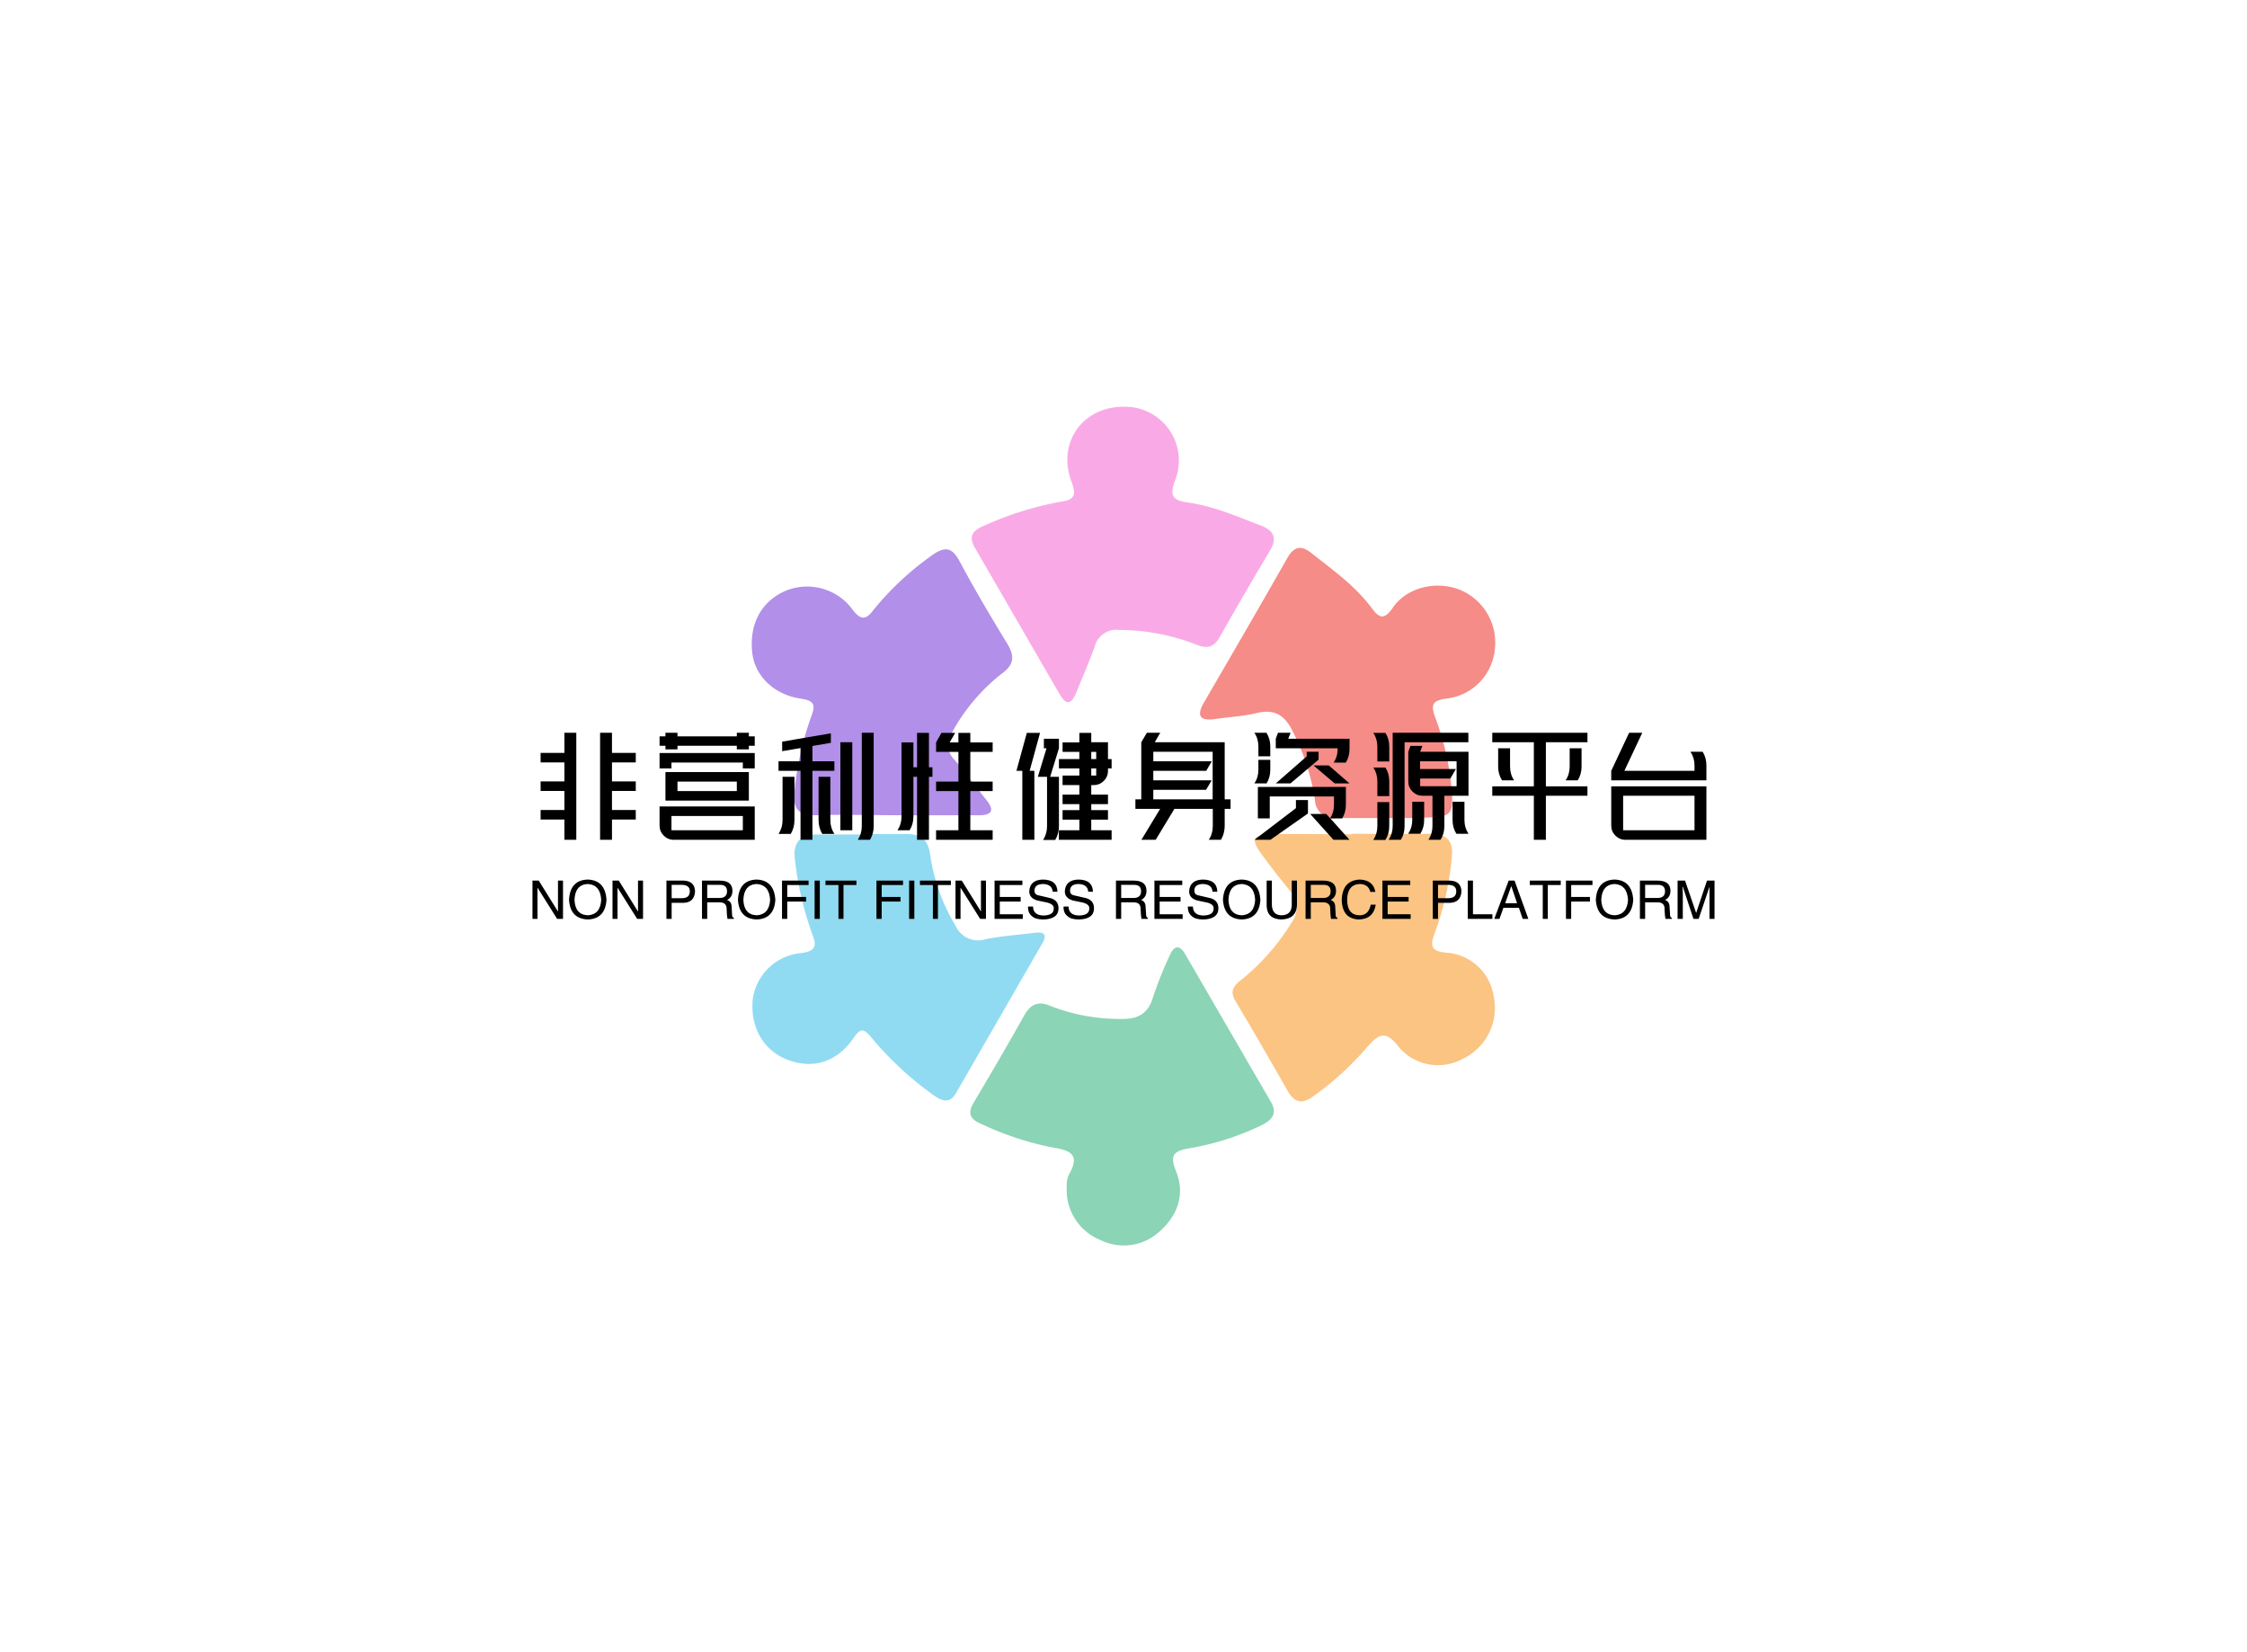 <svg data-v-0dd9719b="" version="1.0" xmlns="http://www.w3.org/2000/svg" xmlns:xlink="http://www.w3.org/1999/xlink" width="680" height="500" viewBox="0 0 340 250" preserveAspectRatio="xMidYMid meet" color-interpolation-filters="sRGB" style=""> <rect data-v-0dd9719b="" x="0" y="0" width="100%" height="100%" fill="#ffffff" fill-opacity="1" class="background"></rect>  <g data-v-0dd9719b="" class="iconmbgsvg" transform="translate(81.801,61.544)"><g fill="#000000" hollow-target="textNormalTran"><g opacity="0.55" transform="translate(31.95,0)"><g><rect fill="#000000" fill-opacity="0" stroke-width="2" x="0" y="0" width="112.5" height="126.912" class="image-rect"></rect> <svg x="0" y="0" width="112.5" height="126.912" filtersec="colorsb2734540633" class="image-svg-svg primary" style="overflow: visible;"><svg xmlns="http://www.w3.org/2000/svg" viewBox="-0.002 -0.001 96.782 109.18"><title>资源 152</title><path d="M82.17 53.54h-6a2.45 2.45 0 0 1-2.86-2.39 29.47 29.47 0 0 0-2.95-9c-1-2-2.33-2.84-4.62-2.28-1.76.43-3.62.51-5.42.78s-2.54-.29-1.48-2.11c3.63-6.26 7.28-12.51 10.85-18.81.88-1.55 1.8-1.76 3.16-.68 2.74 2.17 5.6 4.19 7.73 7 .92 1.23 1.59 2 2.88.09 1.86-2.7 5.74-3.53 8.77-2.29a7.44 7.44 0 0 1 4.48 7.87 7.14 7.14 0 0 1-6.2 6.26c-1.85.24-2.19.71-1.54 2.48a35 35 0 0 1 2.16 9.71c.2 2.82-.22 3.24-3 3.29-1.97.11-3.96.08-5.96.08z" fill="#ed2d24"></path><path d="M78.09 55.59c3.42 0 6.84.06 10.25 0 2.22 0 3 1 2.79 3a38.1 38.1 0 0 1-2.26 10c-.66 1.71-.3 2.32 1.61 2.48a6.68 6.68 0 0 1 6.1 5.69 7.33 7.33 0 0 1-4 8.11 6.68 6.68 0 0 1-8.41-1.59c-1.74-2.26-2.66-1.51-4.1.12a39.72 39.72 0 0 1-7 6.38c-1.36 1-2.4.86-3.28-.67-2.23-3.9-4.47-7.8-6.78-11.66-.71-1.17-.51-1.87.54-2.72a28.86 28.86 0 0 0 6.75-7.64 3.2 3.2 0 0 0-.25-4.09c-1.32-1.61-2.6-3.25-3.82-4.94s-1-2.35 1.12-2.4c3.58-.09 7.16 0 10.74 0z" fill="#f7941d"></path><path d="M41 101.61a3.73 3.73 0 0 1 .25-1.6c1.7-2.87-.07-3.26-2.33-3.63a40.32 40.32 0 0 1-9-3c-1.47-.6-1.91-1.39-1-2.86 2.22-3.72 4.4-7.46 6.51-11.23.84-1.5 1.84-2 3.47-1.28a24.77 24.77 0 0 0 9 1.68c2.15.07 3.65-.51 4.32-2.8a50 50 0 0 1 2.23-5.56c.51-1.16 1.23-1.33 1.94-.12l11.18 19.27c.85 1.46.24 2.3-1.12 3A34.63 34.63 0 0 1 57 96.52c-2.05.34-2.65.87-1.77 3 1.16 2.88.3 5.6-2 7.7a6.88 6.88 0 0 1-7.91 1.22 7 7 0 0 1-4.32-6.83z" fill="#2bb17a"></path><path d="M18.63 53.17c-3.41 0-6.83-.11-10.24 0-2.42.1-3.09-1-2.83-3.16a40.8 40.8 0 0 1 2.19-9.71c.51-1.36.51-2-1.28-2.29-3.61-.5-6.08-3-6.41-6-.4-3.7 1.15-6.62 4.23-8a7.33 7.33 0 0 1 8.89 2.48c1.1 1.41 1.76 1.14 2.63 0a38.14 38.14 0 0 1 7.44-7c1.75-1.29 2.75-1.39 3.84.7 1.92 3.59 4 7.1 6.13 10.59 1 1.63 1 2.77-.73 4a24.79 24.79 0 0 0-6.4 7.58 2.73 2.73 0 0 0 .31 3.6c1.44 1.72 2.79 3.52 4.18 5.28 1.07 1.34.62 1.93-1 1.94h-11z" fill="#7233d6"></path><path d="M48.51 0a7 7 0 0 1 6.59 9.59c-.82 2.14-.14 2.62 1.7 2.88 3.33.47 6.39 1.82 9.49 3 1.72.68 2.12 1.65 1.16 3.26-2.21 3.73-4.4 7.46-6.52 11.23-.78 1.39-1.67 1.57-3.08 1a27.54 27.54 0 0 0-10-1.9 2.91 2.91 0 0 0-3.21 2.15c-.71 2-1.59 4-2.4 6-.56 1.37-1.23 1.82-2.14.25-3.68-6.33-7.33-12.68-11-19-1-1.63-.31-2.39 1.19-3a42.73 42.73 0 0 1 10-3.11c1.59-.24 2-.74 1.37-2.47C39.65 4.71 43.07-.07 48.51 0z" fill="#f465d2"></path><path d="M14.47 55.63h5.74c1.91 0 2.71.75 3 2.61a24.82 24.82 0 0 0 3.33 9.34 3.2 3.2 0 0 0 3.9 1.73c2.12-.42 4.28-.57 6.43-.84 1.18-.14 1.61.22.95 1.38L26.6 89.32c-.82 1.44-1.8 1.08-2.9.32A42.74 42.74 0 0 1 15.48 82c-.91-1.06-1.33-1.13-2.17.09C11.1 85.33 8 86.28 4.63 85 1.51 83.78-.2 80.8.12 77.17a7 7 0 0 1 6.35-6.06c1.89-.24 2-1 1.41-2.44A42.48 42.48 0 0 1 5.62 59c-.3-2.24.63-3.32 2.86-3.32h6z" fill="#35bee8"></path></svg></svg> <!----></g></g> <g transform="translate(0,49.328)"><g data-gra="path-name" fill-rule="" class="tp-name" transform="translate(0,0)"><g transform="scale(1)"><g><path d="M5.4-16.2L7.2-16.2 7.2 0 5.4 0 5.4-3.07 1.8-3.07 1.8-4.51 5.4-4.51 5.4-7.39 1.8-7.39 1.8-8.83 5.4-8.83 5.4-11.71 1.8-11.71 1.8-13.15 5.4-13.15 5.4-16.2ZM12.6-16.2L12.6-13.15 16.2-13.15 16.2-11.71 12.6-11.71 12.6-8.83 16.2-8.83 16.2-7.39 12.6-7.39 12.6-4.51 16.2-4.51 16.2-3.07 12.6-3.07 12.6 0 10.8 0 10.8-16.2 12.6-16.2ZM32.4 0L21.96 0Q21.07 0 20.43-0.63 19.8-1.27 19.8-2.16L19.8-2.16 19.8-3.6 19.8-5.04 21.6-5.04 32.4-5.04 34.2-5.04 34.2-3.6 34.2 0 32.4 0ZM31.49-15.65L31.49-16.2 33.31-16.2 33.31-15.65 34.2-15.65 34.2-14.23 33.31-14.23 33.31-13.68 31.49-13.68 31.49-14.23 22.51-14.23 22.51-13.68 20.69-13.68 20.69-14.23 19.8-14.23 19.8-15.65 20.69-15.65 20.69-16.2 22.51-16.2 22.51-15.65 31.49-15.65ZM34.2-13.13L34.2-11.69 34.2-10.8 32.4-10.8 32.4-11.69 21.6-11.69 21.6-10.8 19.8-10.8 19.8-11.69 19.8-13.13 21.6-13.13 32.4-13.13 34.2-13.13ZM33.31-10.25L33.31-8.81 33.31-5.93 31.49-5.93 22.51-5.93 20.69-5.93 20.69-7.37 20.69-8.81 20.69-10.25 22.51-10.25 31.49-10.25 33.31-10.25ZM22.51-7.37L31.49-7.37 31.49-8.81 22.51-8.81 22.51-7.37ZM32.4-1.44L32.4-3.6 21.6-3.6 21.6-1.44 32.4-1.44ZM37.8-10.44L37.8-11.88 41.13-11.88 41.13-13.88 38.35-13.41 38.35-14.85 45.72-16.11 45.72-14.67 42.93-14.2 42.93-11.88 46.25-11.88 46.25-10.44 42.93-10.44 42.93 0 41.13 0 41.13-10.44 37.8-10.44ZM47.16-14.76L48.96-14.76 48.96-1.44 47.16-1.44 47.16-14.76ZM38.41-9.53L40.21-9.53 40.21-2.97Q40.21-1.83 39.65-0.89L39.65-0.89 37.8-0.89Q38.41-1.82 38.41-2.97L38.41-2.97 38.41-9.53ZM43.86-2.97L43.86-9.53 43.84-9.53 45.64-9.53 45.64-2.97Q45.64-1.82 46.25-0.89L46.25-0.89 44.42-0.89Q43.86-1.83 43.86-2.97L43.86-2.97ZM50.4-16.2L52.2-16.2 52.2-2.07Q52.2-0.92 51.64 0L51.64 0 49.79 0Q50.4-0.91 50.4-2.07L50.4-2.07 50.4-16.2ZM56.41-14.74L58.21-14.74 58.21-10.97 58.76-10.97 58.76-16.18 60.56-16.18 60.56-10.97 61.09-10.97 61.09-9.53 60.56-9.53 60.56 0 58.76 0 58.76-9.53 58.21-9.53 58.21-3.51Q58.21-2.35 57.63-1.44L57.63-1.44 55.8-1.44Q56.41-2.36 56.41-3.51L56.41-3.51 56.41-9.53 56.41-10.97 56.41-14.74ZM65.02-16.18L66.82-16.18 66.82-14.74 70.2-14.74 70.2-13.3 66.82-13.3 66.82-8.81 70.2-8.81 70.2-7.37 66.82-7.37 66.82-1.44 70.2-1.44 70.2 0 66.82 0 65.02 0 61.64 0 61.64-1.44 65.02-1.44 65.02-7.37 61.64-7.37 61.64-8.81 65.02-8.81 65.02-13.3 61.64-13.3 61.64-14.74 62.45-16.18 64.53-16.18 63.7-14.74 65.02-14.74 65.02-16.18ZM80.23-15.29L80.23-13.85 78.9-9.53 80.23-9.53 80.23-2.07Q80.23-0.92 79.67 0.02L79.67 0.02 77.84 0.02Q78.43-0.91 78.43-2.07L78.43-2.07 78.43-9.53 77.04-9.53 78.35-13.85 77.95-13.85 77.95-15.29 80.23-15.29ZM83.32-14.74L83.32-16.18 85.12-16.18 85.12-14.76 87.65-14.76 87.65-14.04 87.65-13.3 87.65-12.22 88.2-12.22 88.2-10.8 87.65-10.8 87.65-10.44Q87.65-9.55 87.02-8.91 86.38-8.28 85.49-8.28L85.49-8.28 85.12-8.28 85.12-6.84 87.65-6.84 87.65-5.4 85.12-5.4 85.12-4.49 87.65-4.49 87.65-3.05 85.12-3.05 85.12-1.44 88.2-1.44 88.2 0 85.12 0 83.32 0 80.22 0 80.22-1.44 83.32-1.44 83.32-3.05 80.78-3.05 80.78-4.49 83.32-4.49 83.32-5.4 80.78-5.4 80.78-6.84 83.32-6.84 83.32-8.28 80.78-8.28 80.78-9.72 83.32-9.72 83.32-10.8 80.23-10.8 80.23-12.22 83.32-12.22 83.32-13.3 80.78-13.3 80.78-14.74 83.32-14.74ZM85.87-13.3L85.12-13.3 85.12-12.22 85.87-12.22 85.87-13.3ZM85.87-10.8L85.12-10.8 85.12-9.72 85.87-9.72 85.87-10.8ZM77.37-16.18L75.8-10.44 76.51-10.44 76.51 0 74.69 0 74.69-10.44 73.8-10.44 75.37-16.18 77.37-16.18ZM104.96-14.76L105.31-14.76 105.31-6.12 106.2-6.12 106.2-4.68 105.31-4.68 105.31-2.07Q105.31-1.58 105.17-1.03 105.03-0.47 104.73 0L104.73 0 102.9 0Q103.51-0.91 103.51-2.07L103.51-2.07 103.51-4.68 97.7-4.68 94.87 0 92.71 0 95.54-4.68 91.8-4.68 91.8-6.12 92.69-6.12 92.69-14.76 93.54-16.2 95.56-16.2 94.73-14.76 103.49-14.76 104.96-14.76ZM94.51-7.56L94.51-6.12 103.49-6.12 103.49-13.32 94.51-13.32 94.51-11.88 103.35-11.88 102.52-10.44 94.51-10.44 94.51-9 103.34-9 102.49-7.56 94.51-7.56ZM118.25-3.91L120.68-3.91 121.27-3.26Q121.85-4.16 121.85-5.31L121.85-5.31 121.85-6.56 112.13-6.56 112.13-3.24 110.33-3.24 110.33-8 110.69-8 112.13-8 121.85-8 123.29-8 123.65-8 123.65-5.31Q123.65-4.16 123.09-3.24L123.09-3.24 121.29-3.24 124.2 0 121.77 0 118.25-3.91ZM124.2-8.53L121.96-8.53 118.75-11.25 121.07-11.25 124.2-8.53ZM119.52-12.13L115.26-8.53 113.04-8.53 117.72-12.62 117.72-13.32 119.52-13.32 119.52-12.13ZM113.04-15.29L113.38-16.2 115.28-16.2 114.93-15.29 124.2-15.29 124.2-14.04 124.2-13.85 124.2-13.74Q124.2-12.6 123.64-11.68L123.64-11.68 121.79-11.68Q122.4-12.58 122.4-13.74L122.4-13.74 122.4-13.85 113.04-13.85 113.04-15.29ZM109.82 0L116.09-4.79 116.09-6.01 117.91-6.01 117.91-5.7 117.91-4.6 117.91-3.98 112.23 0 109.82 0ZM110.41-12.1L112.21-12.1 112.21-10.6Q112.21-9.45 111.65-8.53L111.65-8.53 109.8-8.53Q110.41-9.44 110.41-10.6L110.41-10.6 110.41-12.1ZM112.21-12.63L110.41-12.63 110.41-14.13Q110.41-15.29 109.8-16.2L109.8-16.2 111.63-16.2Q112.21-15.28 112.21-14.13L112.21-14.13 112.21-12.63ZM136.75-6.67L135.25-6.67Q134.36-6.67 133.72-7.3 133.09-7.94 133.09-8.83L133.09-8.83 133.09-9.27 133.09-10.71 133.09-11.88 133.09-12.46 133.09-13.32 133.42-14.21 135.22-14.21 134.89-13.32 142.2-13.32 142.2-11.88 142.2-8.11 142.2-6.67 138.55-6.67 138.55-2.07Q138.55-0.91 137.97 0L137.97 0 136.13 0Q136.75-0.92 136.75-2.07L136.75-2.07 136.75-6.67ZM128.41-5.71L130.21-5.71 130.21-2.05Q130.21-0.89 129.63 0.02L129.63 0.02 127.8 0.02Q128.41-0.91 128.41-2.05L128.41-2.05 128.41-5.71ZM130.21-14.12L130.21-11.85 128.41-11.85 128.41-14.12Q128.41-15.25 127.8-16.18L127.8-16.18 129.63-16.18Q130.21-15.28 130.21-14.12L130.21-14.12ZM130.21-8.87L130.21-6.61 128.41-6.61 128.41-8.87Q128.41-10.02 127.8-10.94L127.8-10.94 129.63-10.94Q130.21-10.03 130.21-8.87L130.21-8.87ZM139.79-2.97L139.79-5.76 141.59-5.76 141.59-2.97Q141.59-1.83 142.2-0.91L142.2-0.91 140.37-0.91Q139.79-1.82 139.79-2.97L139.79-2.97ZM133.69-5.76L135.49-5.76 135.49-2.97Q135.49-1.82 134.91-0.91L134.91-0.91 133.07-0.91Q133.69-1.83 133.69-2.97L133.69-2.97 133.69-5.76ZM140.4-11.88L140.38-11.88 134.87-11.88 134.87-10.71 140.29-10.71 139.46-9.27 134.89-9.27 134.89-8.11 140.4-8.11 140.4-11.88ZM142.18-14.76L132.53-14.76 132.53-2.07Q132.53-0.91 131.96 0L131.96 0 130.12 0Q130.73-0.92 130.73-2.07L130.73-2.07 130.73-14.76 130.73-16.2 142.18-16.2 142.18-14.76ZM145.8-14.76L145.8-16.2 160.2-16.2 160.2-14.76 153.91-14.76 153.91-8.09 160.2-8.09 160.2-6.67 153.91-6.67 153.91 0 152.09 0 152.09-6.67 145.8-6.67 145.8-8.09 152.09-8.09 152.09-14.76 145.8-14.76ZM157.51-13.85L159.31-13.85 159.31-11.07Q159.31-9.92 158.73-9L158.73-9 156.9-9Q157.51-9.91 157.51-11.07L157.51-11.07 157.51-13.85ZM146.69-11.07L146.69-13.85 148.49-13.85 148.49-11.07Q148.49-9.91 149.1-9L149.1-9 147.27-9Q146.69-9.92 146.69-11.07L146.69-11.07ZM168.5-16.2L165.79-10.44 176.4-10.44 176.4-11.25Q176.4-12.4 175.79-13.32L175.79-13.32 177.64-13.32Q178.2-12.4 178.2-11.25L178.2-11.25 178.2-9 177.29-9 176.4-9 163.8-9 163.8-10.44 166.51-16.2 168.5-16.2ZM176.4-1.44L176.4-6.67 165.6-6.67 165.6-1.44 176.4-1.44ZM178.2 0L176.4 0 165.96 0Q165.07 0 164.43-0.63 163.8-1.27 163.8-2.16L163.8-2.16 163.8-6.67 163.8-8.09 176.4-8.09 178.2-8.09 178.2-6.67 178.2 0Z" transform="translate(-1.8, 16.2)"></path></g> <!----> <!----> <!----> <!----> <!----> <!----> <!----></g></g> <g data-gra="path-slogan" fill-rule="" class="tp-slogan" fill="#000000" transform="translate(-1.23,22.22)"><!----> <!----> <g transform="scale(1, 1)"><g transform="scale(1)"><path d="M1.55-5.79L4.46-1.11L4.46-5.79L5.22-5.79L5.22 0L4.33 0L1.39-4.68L1.36-4.68L1.36 0L0.60 0L0.60-5.79L1.55-5.79ZM11.00-2.88L11.00-2.88Q10.88-5.15 8.98-5.28L8.98-5.28Q7.05-5.19 6.96-2.88L6.96-2.88Q7.05-0.63 8.98-0.54L8.98-0.54Q10.88-0.66 11.00-2.88ZM11.80-2.88L11.80-2.88Q11.61 0 8.98 0.09L8.98 0.09Q6.32 0 6.13-2.88L6.13-2.88Q6.29-5.88 8.98-5.95L8.98-5.95Q11.61-5.85 11.80-2.88ZM13.66-5.79L16.57-1.11L16.57-5.79L17.33-5.79L17.33 0L16.44 0L13.50-4.68L13.47-4.68L13.47 0L12.71 0L12.71-5.79L13.66-5.79ZM23.24-5.15L21.66-5.15L21.66-3.13L23.21-3.13Q24.41-3.13 24.41-4.17L24.41-4.17Q24.41-5.12 23.24-5.15L23.24-5.15ZM23.50-2.43L21.66-2.43L21.66 0L20.87 0L20.87-5.79L23.50-5.79Q25.14-5.72 25.20-4.17L25.20-4.17Q25.11-2.50 23.50-2.43L23.50-2.43ZM28.94-2.50L27.04-2.50L27.04 0L26.25 0L26.25-5.79L28.94-5.79Q30.86-5.79 30.86-4.24L30.86-4.24Q30.86-3.29 30.04-2.85L30.04-2.85Q30.74-2.66 30.74-1.74L30.74-1.74L30.80-0.70Q30.77-0.25 31.09-0.13L31.09-0.13L31.09 0L30.11 0Q30.01-0.41 29.98-1.45L29.98-1.45Q30.01-2.50 28.94-2.50L28.94-2.50ZM29.00-5.15L27.04-5.15L27.04-3.16L28.87-3.16Q30.04-3.16 30.04-4.17L30.04-4.17Q30.04-5.15 29.00-5.15L29.00-5.15ZM36.56-2.88L36.56-2.88Q36.43-5.15 34.53-5.28L34.53-5.28Q32.60-5.19 32.51-2.88L32.51-2.88Q32.60-0.63 34.53-0.54L34.53-0.54Q36.43-0.66 36.56-2.88ZM37.35-2.88L37.35-2.88Q37.16 0 34.53 0.09L34.53 0.09Q31.88 0 31.69-2.88L31.69-2.88Q31.84-5.88 34.53-5.95L34.53-5.95Q37.16-5.85 37.35-2.88ZM42.00-2.62L39.15-2.62L39.15 0L38.36 0L38.36-5.79L42.38-5.79L42.38-5.12L39.15-5.12L39.15-3.32L42.00-3.32L42.00-2.62ZM43.29-5.79L44.08-5.79L44.08 0L43.29 0L43.29-5.79ZM46.90-5.12L44.94-5.12L44.94-5.79L49.62-5.79L49.62-5.12L47.66-5.12L47.66 0L46.90 0L46.90-5.12ZM56.29-2.62L53.44-2.62L53.44 0L52.65 0L52.65-5.79L56.67-5.79L56.67-5.12L53.44-5.12L53.44-3.32L56.29-3.32L56.29-2.62ZM57.59-5.79L58.38-5.79L58.38 0L57.59 0L57.59-5.79ZM61.19-5.12L59.23-5.12L59.23-5.79L63.91-5.79L63.91-5.12L61.95-5.12L61.95 0L61.19 0L61.19-5.12ZM65.56-5.79L68.46-1.11L68.46-5.79L69.22-5.79L69.22 0L68.34 0L65.40-4.68L65.37-4.68L65.37 0L64.61 0L64.61-5.79L65.56-5.79ZM71.31-0.70L74.79-0.70L74.79 0L70.52 0L70.52-5.79L74.73-5.79L74.73-5.12L71.31-5.12L71.31-3.32L74.47-3.32L74.47-2.62L71.31-2.62L71.31-0.70ZM80.04-4.11L80.04-4.11L79.31-4.11Q79.25-5.22 77.86-5.28L77.86-5.28Q76.56-5.25 76.56-4.27L76.56-4.27Q76.56-3.64 77.26-3.54L77.26-3.54L78.90-3.16Q80.20-2.85 80.20-1.58L80.20-1.58Q80.17 0.03 77.92 0.09L77.92 0.09Q76.69 0.09 76.18-0.41L76.18-0.41Q75.55-0.89 75.58-1.87L75.58-1.87L76.34-1.87Q76.37-0.54 77.92-0.51L77.92-0.51Q79.44-0.54 79.47-1.49L79.47-1.49Q79.60-2.28 78.20-2.53L78.20-2.53L77.00-2.78Q75.77-3.13 75.77-4.17L75.77-4.17Q75.86-5.88 77.79-5.95L77.79-5.95Q79.98-5.95 80.04-4.11ZM85.41-4.11L85.41-4.11L84.69-4.11Q84.62-5.22 83.23-5.28L83.23-5.28Q81.94-5.25 81.94-4.27L81.94-4.27Q81.94-3.64 82.63-3.54L82.63-3.54L84.28-3.16Q85.57-2.85 85.57-1.58L85.57-1.58Q85.54 0.03 83.30 0.09L83.30 0.09Q82.06 0.09 81.56-0.41L81.56-0.41Q80.92-0.89 80.96-1.87L80.96-1.87L81.71-1.87Q81.75-0.54 83.30-0.51L83.30-0.51Q84.81-0.54 84.85-1.49L84.85-1.49Q84.97-2.28 83.58-2.53L83.58-2.53L82.38-2.78Q81.15-3.13 81.15-4.17L81.15-4.17Q81.24-5.88 83.17-5.95L83.17-5.95Q85.35-5.95 85.41-4.11ZM91.58-2.50L89.68-2.50L89.68 0L88.89 0L88.89-5.79L91.58-5.79Q93.51-5.79 93.51-4.24L93.51-4.24Q93.51-3.29 92.69-2.85L92.69-2.85Q93.38-2.66 93.38-1.74L93.38-1.74L93.45-0.70Q93.42-0.25 93.73-0.13L93.73-0.13L93.73 0L92.75 0Q92.66-0.41 92.62-1.45L92.62-1.45Q92.66-2.50 91.58-2.50L91.58-2.50ZM91.64-5.15L89.68-5.15L89.68-3.16L91.52-3.16Q92.69-3.16 92.69-4.17L92.69-4.17Q92.69-5.15 91.64-5.15L91.64-5.15ZM95.50-0.70L98.98-0.70L98.98 0L94.71 0L94.71-5.79L98.92-5.79L98.92-5.12L95.50-5.12L95.50-3.32L98.66-3.32L98.66-2.62L95.50-2.62L95.50-0.70ZM104.23-4.11L104.23-4.11L103.50-4.11Q103.44-5.22 102.05-5.28L102.05-5.28Q100.75-5.25 100.75-4.27L100.75-4.27Q100.75-3.64 101.45-3.54L101.45-3.54L103.09-3.16Q104.39-2.85 104.39-1.58L104.39-1.58Q104.36 0.03 102.11 0.09L102.11 0.09Q100.88 0.09 100.37-0.41L100.37-0.41Q99.74-0.89 99.77-1.87L99.77-1.87L100.53-1.87Q100.56-0.54 102.11-0.51L102.11-0.51Q103.63-0.54 103.66-1.49L103.66-1.49Q103.79-2.28 102.40-2.53L102.40-2.53L101.19-2.78Q99.96-3.13 99.96-4.17L99.96-4.17Q100.06-5.88 101.99-5.95L101.99-5.95Q104.17-5.95 104.23-4.11ZM109.95-2.88L109.95-2.88Q109.83-5.15 107.93-5.28L107.93-5.28Q106.00-5.19 105.91-2.88L105.91-2.88Q106.00-0.63 107.93-0.54L107.93-0.54Q109.83-0.66 109.95-2.88ZM110.74-2.88L110.74-2.88Q110.56 0 107.93 0.09L107.93 0.09Q105.27 0 105.08-2.88L105.08-2.88Q105.24-5.88 107.93-5.95L107.93-5.95Q110.56-5.85 110.74-2.88ZM115.49-2.15L115.49-5.79L116.28-5.79L116.28-2.06Q116.18 0.03 113.91 0.09L113.91 0.09Q111.79 0.03 111.69-1.93L111.69-1.93L111.69-5.79L112.48-5.79L112.48-2.15Q112.52-0.57 113.94-0.54L113.94-0.54Q115.49-0.57 115.49-2.15L115.49-2.15ZM120.26-2.50L118.37-2.50L118.37 0L117.58 0L117.58-5.79L120.26-5.79Q122.19-5.79 122.19-4.24L122.19-4.24Q122.19-3.29 121.37-2.85L121.37-2.85Q122.07-2.66 122.07-1.74L122.07-1.74L122.13-0.70Q122.10-0.25 122.41-0.13L122.41-0.13L122.41 0L121.43 0Q121.34-0.41 121.31-1.45L121.31-1.45Q121.34-2.50 120.26-2.50L120.26-2.50ZM120.33-5.15L118.37-5.15L118.37-3.16L120.20-3.16Q121.37-3.16 121.37-4.17L121.37-4.17Q121.37-5.15 120.33-5.15L120.33-5.15ZM128.14-4.08L128.14-4.08L127.38-4.08Q127.09-5.25 125.77-5.28L125.77-5.28Q123.93-5.19 123.87-2.94L123.87-2.94Q123.87-0.54 125.80-0.54L125.80-0.54Q127.13-0.57 127.44-2.15L127.44-2.15L128.20-2.15Q127.85 0.03 125.64 0.09L125.64 0.09Q123.11 0 123.05-2.91L123.05-2.91Q123.17-5.82 125.77-5.95L125.77-5.95Q127.82-5.88 128.14-4.08ZM130.00-0.70L133.48-0.70L133.48 0L129.21 0L129.21-5.79L133.42-5.79L133.42-5.12L130.00-5.12L130.00-3.32L133.17-3.32L133.17-2.62L130.00-2.62L130.00-0.70ZM139.21-5.15L137.62-5.15L137.62-3.13L139.17-3.13Q140.38-3.13 140.38-4.17L140.38-4.17Q140.38-5.12 139.21-5.15L139.21-5.15ZM139.46-2.43L137.62-2.43L137.62 0L136.83 0L136.83-5.79L139.46-5.79Q141.10-5.72 141.17-4.17L141.17-4.17Q141.07-2.50 139.46-2.43L139.46-2.43ZM142.12-5.79L142.91-5.79L142.91-0.70L145.85-0.70L145.85 0L142.12 0L142.12-5.79ZM150.43 0L149.86-1.68L147.52-1.68L146.92 0L146.13 0L148.31-5.79L149.20-5.79L151.29 0L150.43 0ZM148.69-4.93L147.78-2.37L149.58-2.37L148.72-4.93L148.69-4.93ZM153.47-5.12L151.51-5.12L151.51-5.79L156.19-5.79L156.19-5.12L154.23-5.12L154.23 0L153.47 0L153.47-5.12ZM160.61-2.62L157.77-2.62L157.77 0L156.98 0L156.98-5.79L160.99-5.79L160.99-5.12L157.77-5.12L157.77-3.32L160.61-3.32L160.61-2.62ZM166.37-2.88L166.37-2.88Q166.24-5.15 164.35-5.28L164.35-5.28Q162.42-5.19 162.32-2.88L162.32-2.88Q162.42-0.63 164.35-0.54L164.35-0.54Q166.24-0.66 166.37-2.88ZM167.16-2.88L167.16-2.88Q166.97 0 164.35 0.09L164.35 0.09Q161.69 0 161.50-2.88L161.50-2.88Q161.66-5.88 164.35-5.95L164.35-5.95Q166.97-5.85 167.16-2.88ZM170.86-2.50L168.96-2.50L168.96 0L168.17 0L168.17-5.79L170.86-5.79Q172.79-5.79 172.79-4.24L172.79-4.24Q172.79-3.29 171.97-2.85L171.97-2.85Q172.66-2.66 172.66-1.74L172.66-1.74L172.73-0.70Q172.70-0.25 173.01-0.13L173.01-0.13L173.01 0L172.03 0Q171.94-0.41 171.90-1.45L171.90-1.45Q171.94-2.50 170.86-2.50L170.86-2.50ZM170.92-5.15L168.96-5.15L168.96-3.16L170.80-3.16Q171.97-3.16 171.97-4.17L171.97-4.17Q171.97-5.15 170.92-5.15L170.92-5.15ZM179.46-5.79L179.46 0L178.70 0L178.70-3.42Q178.70-3.89 178.70-4.87L178.70-4.87L177.06 0L176.27 0L174.66-4.87L174.62-4.87Q174.62-4.52 174.66-3.83L174.66-3.83Q174.66-3.48 174.66-3.42L174.66-3.42L174.66 0L173.87 0L173.87-5.79L175.00-5.79L176.68-0.89L178.32-5.79L179.46-5.79Z" transform="translate(-0.601, 5.945)"></path></g></g></g></g></g></g><defs v-gra="od"></defs></svg>